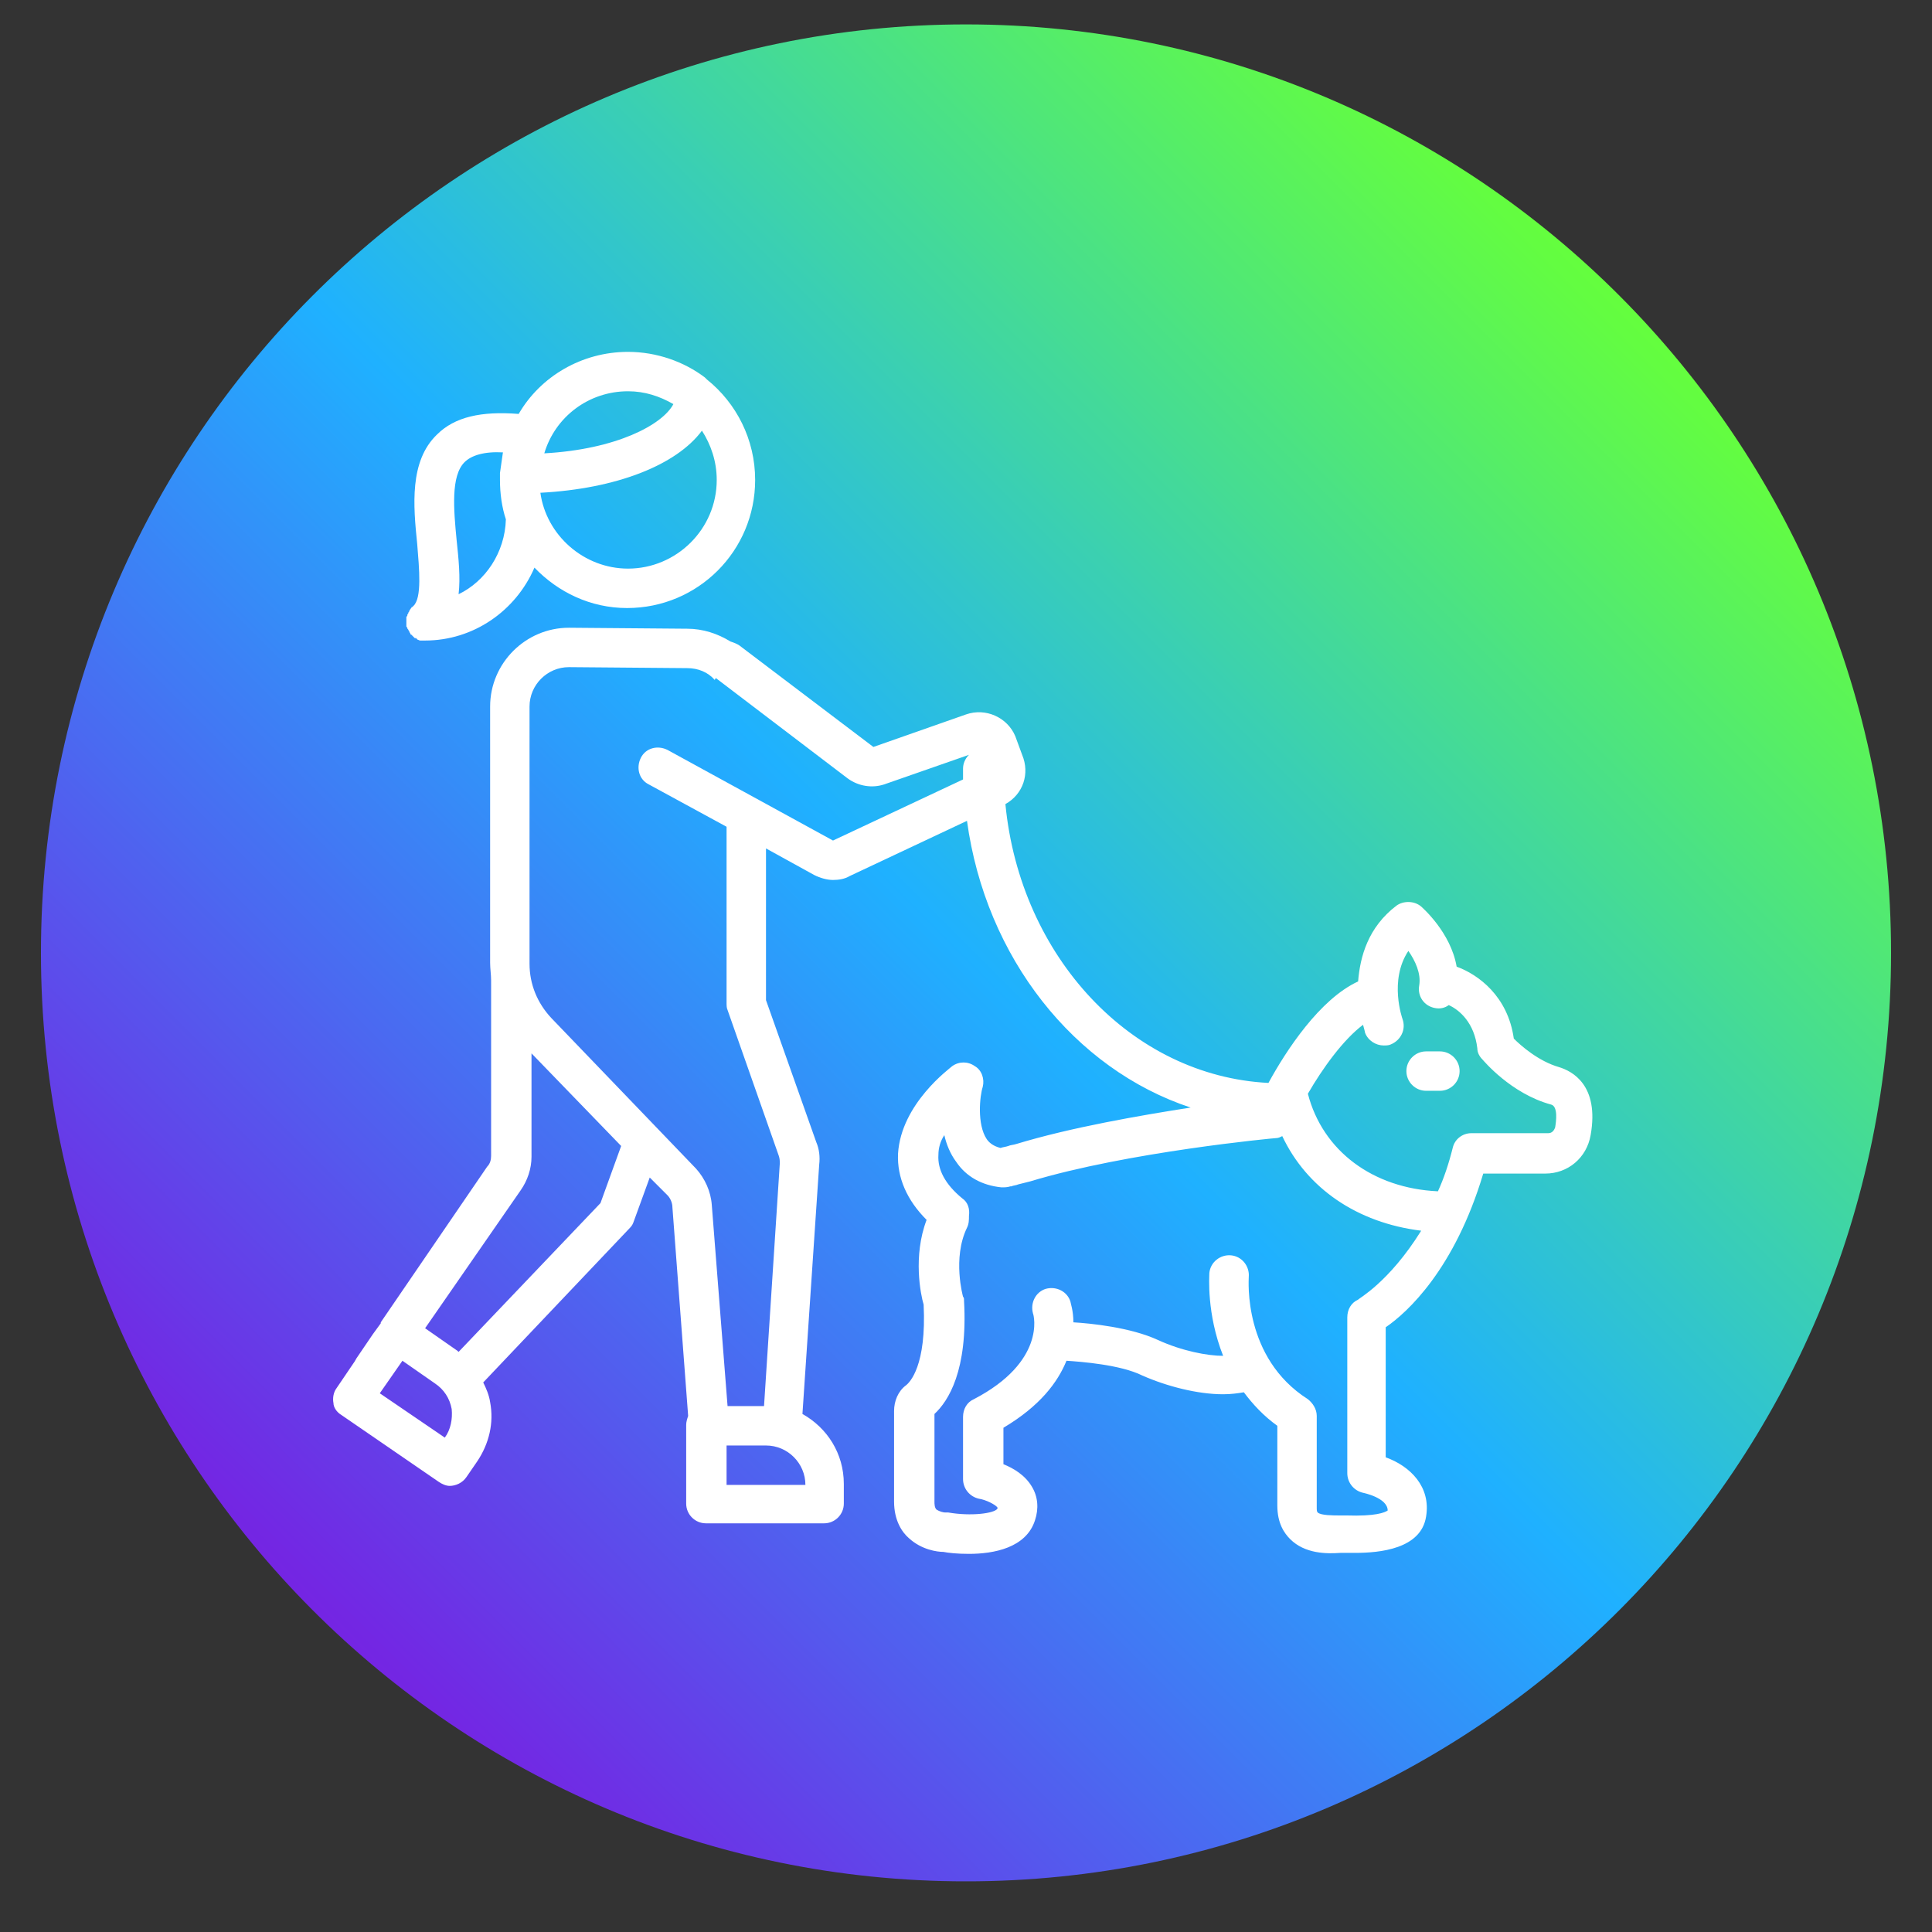 <svg xmlns="http://www.w3.org/2000/svg" xmlns:xlink="http://www.w3.org/1999/xlink" width="500" zoomAndPan="magnify" viewBox="0 0 375 375" height="500" preserveAspectRatio="xMidYMid meet" version="1.0"><rect x="0" y="0" width="375" height="375" fill="#333333" stroke="none"/><defs><clipPath id="2c8c2cee4b"><path d="M 7.949 4.738 L 367.051 4.738 L 367.051 365.246 L 7.949 365.246 Z M 7.949 4.738" clip-rule="nonzero"></path></clipPath><clipPath id="46448f1239"><path d="M 187.5 4.738 C 88.336 4.738 7.949 85.422 7.949 184.953 C 7.949 284.48 88.336 365.168 187.5 365.168 C 286.664 365.168 367.051 284.48 367.051 184.953 C 367.051 85.422 286.664 4.738 187.5 4.738 Z M 187.5 4.738" clip-rule="nonzero"></path></clipPath><clipPath id="372faa0413"><path d="M 0.949 0.738 L 360.051 0.738 L 360.051 361.16 L 0.949 361.16 Z M 0.949 0.738" clip-rule="nonzero"></path></clipPath><clipPath id="82b20e263c"><path d="M 180.5 0.738 C 81.336 0.738 0.949 81.422 0.949 180.953 C 0.949 280.48 81.336 361.168 180.5 361.168 C 279.664 361.168 360.051 280.48 360.051 180.953 C 360.051 81.422 279.664 0.738 180.5 0.738 Z M 180.5 0.738" clip-rule="nonzero"></path></clipPath><linearGradient x1="-0.236" gradientTransform="matrix(1.403, 0, 0, 1.403, 0.948, 0.734)" y1="256.708" x2="256.234" gradientUnits="userSpaceOnUse" y2="0.238" id="a7563eea39"><stop stop-opacity="1" stop-color="rgb(45.49%, 14.51%, 89.02%)" offset="0"></stop><stop stop-opacity="1" stop-color="rgb(45.49%, 14.51%, 89.02%)" offset="0.125"></stop><stop stop-opacity="1" stop-color="rgb(45.49%, 14.51%, 89.02%)" offset="0.141"></stop><stop stop-opacity="1" stop-color="rgb(45.49%, 14.51%, 89.02%)" offset="0.148"></stop><stop stop-opacity="1" stop-color="rgb(45.192%, 14.999%, 89.117%)" offset="0.152"></stop><stop stop-opacity="1" stop-color="rgb(44.894%, 15.489%, 89.215%)" offset="0.156"></stop><stop stop-opacity="1" stop-color="rgb(44.522%, 16.101%, 89.337%)" offset="0.16"></stop><stop stop-opacity="1" stop-color="rgb(44.15%, 16.714%, 89.461%)" offset="0.164"></stop><stop stop-opacity="1" stop-color="rgb(43.777%, 17.326%, 89.583%)" offset="0.168"></stop><stop stop-opacity="1" stop-color="rgb(43.407%, 17.94%, 89.705%)" offset="0.172"></stop><stop stop-opacity="1" stop-color="rgb(43.034%, 18.552%, 89.827%)" offset="0.176"></stop><stop stop-opacity="1" stop-color="rgb(42.662%, 19.165%, 89.951%)" offset="0.18"></stop><stop stop-opacity="1" stop-color="rgb(42.29%, 19.778%, 90.073%)" offset="0.184"></stop><stop stop-opacity="1" stop-color="rgb(41.919%, 20.392%, 90.196%)" offset="0.188"></stop><stop stop-opacity="1" stop-color="rgb(41.547%, 21.004%, 90.318%)" offset="0.191"></stop><stop stop-opacity="1" stop-color="rgb(41.174%, 21.617%, 90.44%)" offset="0.195"></stop><stop stop-opacity="1" stop-color="rgb(40.802%, 22.229%, 90.562%)" offset="0.199"></stop><stop stop-opacity="1" stop-color="rgb(40.43%, 22.842%, 90.686%)" offset="0.203"></stop><stop stop-opacity="1" stop-color="rgb(40.057%, 23.454%, 90.808%)" offset="0.207"></stop><stop stop-opacity="1" stop-color="rgb(39.687%, 24.068%, 90.93%)" offset="0.211"></stop><stop stop-opacity="1" stop-color="rgb(39.314%, 24.68%, 91.052%)" offset="0.215"></stop><stop stop-opacity="1" stop-color="rgb(38.942%, 25.293%, 91.176%)" offset="0.219"></stop><stop stop-opacity="1" stop-color="rgb(38.57%, 25.905%, 91.298%)" offset="0.223"></stop><stop stop-opacity="1" stop-color="rgb(38.199%, 26.518%, 91.422%)" offset="0.227"></stop><stop stop-opacity="1" stop-color="rgb(37.827%, 27.13%, 91.544%)" offset="0.23"></stop><stop stop-opacity="1" stop-color="rgb(37.454%, 27.744%, 91.666%)" offset="0.234"></stop><stop stop-opacity="1" stop-color="rgb(37.082%, 28.355%, 91.788%)" offset="0.238"></stop><stop stop-opacity="1" stop-color="rgb(36.711%, 28.969%, 91.911%)" offset="0.242"></stop><stop stop-opacity="1" stop-color="rgb(36.339%, 29.581%, 92.033%)" offset="0.246"></stop><stop stop-opacity="1" stop-color="rgb(35.966%, 30.194%, 92.157%)" offset="0.25"></stop><stop stop-opacity="1" stop-color="rgb(35.594%, 30.807%, 92.279%)" offset="0.254"></stop><stop stop-opacity="1" stop-color="rgb(35.222%, 31.421%, 92.401%)" offset="0.258"></stop><stop stop-opacity="1" stop-color="rgb(34.85%, 32.033%, 92.523%)" offset="0.262"></stop><stop stop-opacity="1" stop-color="rgb(34.479%, 32.646%, 92.647%)" offset="0.266"></stop><stop stop-opacity="1" stop-color="rgb(34.106%, 33.258%, 92.769%)" offset="0.27"></stop><stop stop-opacity="1" stop-color="rgb(33.734%, 33.871%, 92.891%)" offset="0.273"></stop><stop stop-opacity="1" stop-color="rgb(33.362%, 34.483%, 93.013%)" offset="0.277"></stop><stop stop-opacity="1" stop-color="rgb(32.991%, 35.097%, 93.137%)" offset="0.281"></stop><stop stop-opacity="1" stop-color="rgb(32.619%, 35.709%, 93.259%)" offset="0.285"></stop><stop stop-opacity="1" stop-color="rgb(32.246%, 36.322%, 93.382%)" offset="0.289"></stop><stop stop-opacity="1" stop-color="rgb(31.874%, 36.934%, 93.504%)" offset="0.293"></stop><stop stop-opacity="1" stop-color="rgb(31.503%, 37.547%, 93.626%)" offset="0.297"></stop><stop stop-opacity="1" stop-color="rgb(31.131%, 38.159%, 93.748%)" offset="0.301"></stop><stop stop-opacity="1" stop-color="rgb(30.759%, 38.773%, 93.872%)" offset="0.305"></stop><stop stop-opacity="1" stop-color="rgb(30.386%, 39.384%, 93.994%)" offset="0.309"></stop><stop stop-opacity="1" stop-color="rgb(30.014%, 39.998%, 94.118%)" offset="0.312"></stop><stop stop-opacity="1" stop-color="rgb(29.642%, 40.61%, 94.24%)" offset="0.316"></stop><stop stop-opacity="1" stop-color="rgb(29.271%, 41.223%, 94.362%)" offset="0.32"></stop><stop stop-opacity="1" stop-color="rgb(28.899%, 41.835%, 94.484%)" offset="0.324"></stop><stop stop-opacity="1" stop-color="rgb(28.526%, 42.448%, 94.608%)" offset="0.328"></stop><stop stop-opacity="1" stop-color="rgb(28.154%, 43.062%, 94.73%)" offset="0.332"></stop><stop stop-opacity="1" stop-color="rgb(27.783%, 43.675%, 94.852%)" offset="0.336"></stop><stop stop-opacity="1" stop-color="rgb(27.411%, 44.287%, 94.974%)" offset="0.34"></stop><stop stop-opacity="1" stop-color="rgb(27.039%, 44.901%, 95.097%)" offset="0.344"></stop><stop stop-opacity="1" stop-color="rgb(26.666%, 45.512%, 95.219%)" offset="0.348"></stop><stop stop-opacity="1" stop-color="rgb(26.295%, 46.126%, 95.343%)" offset="0.352"></stop><stop stop-opacity="1" stop-color="rgb(25.923%, 46.738%, 95.465%)" offset="0.355"></stop><stop stop-opacity="1" stop-color="rgb(25.551%, 47.351%, 95.587%)" offset="0.359"></stop><stop stop-opacity="1" stop-color="rgb(25.179%, 47.963%, 95.709%)" offset="0.363"></stop><stop stop-opacity="1" stop-color="rgb(24.808%, 48.576%, 95.833%)" offset="0.367"></stop><stop stop-opacity="1" stop-color="rgb(24.435%, 49.188%, 95.955%)" offset="0.371"></stop><stop stop-opacity="1" stop-color="rgb(24.063%, 49.802%, 96.078%)" offset="0.375"></stop><stop stop-opacity="1" stop-color="rgb(23.691%, 50.414%, 96.201%)" offset="0.379"></stop><stop stop-opacity="1" stop-color="rgb(23.318%, 51.027%, 96.323%)" offset="0.383"></stop><stop stop-opacity="1" stop-color="rgb(22.946%, 51.639%, 96.445%)" offset="0.387"></stop><stop stop-opacity="1" stop-color="rgb(22.575%, 52.252%, 96.568%)" offset="0.391"></stop><stop stop-opacity="1" stop-color="rgb(22.203%, 52.864%, 96.69%)" offset="0.395"></stop><stop stop-opacity="1" stop-color="rgb(21.831%, 53.477%, 96.812%)" offset="0.398"></stop><stop stop-opacity="1" stop-color="rgb(21.458%, 54.089%, 96.935%)" offset="0.402"></stop><stop stop-opacity="1" stop-color="rgb(21.088%, 54.703%, 97.058%)" offset="0.406"></stop><stop stop-opacity="1" stop-color="rgb(20.715%, 55.316%, 97.18%)" offset="0.41"></stop><stop stop-opacity="1" stop-color="rgb(20.343%, 55.93%, 97.304%)" offset="0.414"></stop><stop stop-opacity="1" stop-color="rgb(19.971%, 56.541%, 97.426%)" offset="0.418"></stop><stop stop-opacity="1" stop-color="rgb(19.6%, 57.155%, 97.548%)" offset="0.422"></stop><stop stop-opacity="1" stop-color="rgb(19.228%, 57.767%, 97.67%)" offset="0.426"></stop><stop stop-opacity="1" stop-color="rgb(18.855%, 58.38%, 97.794%)" offset="0.43"></stop><stop stop-opacity="1" stop-color="rgb(18.483%, 58.992%, 97.916%)" offset="0.434"></stop><stop stop-opacity="1" stop-color="rgb(18.111%, 59.605%, 98.038%)" offset="0.438"></stop><stop stop-opacity="1" stop-color="rgb(17.738%, 60.217%, 98.16%)" offset="0.441"></stop><stop stop-opacity="1" stop-color="rgb(17.368%, 60.831%, 98.283%)" offset="0.445"></stop><stop stop-opacity="1" stop-color="rgb(16.995%, 61.443%, 98.405%)" offset="0.449"></stop><stop stop-opacity="1" stop-color="rgb(16.623%, 62.056%, 98.529%)" offset="0.453"></stop><stop stop-opacity="1" stop-color="rgb(16.251%, 62.668%, 98.651%)" offset="0.457"></stop><stop stop-opacity="1" stop-color="rgb(15.88%, 63.281%, 98.773%)" offset="0.461"></stop><stop stop-opacity="1" stop-color="rgb(15.508%, 63.893%, 98.895%)" offset="0.465"></stop><stop stop-opacity="1" stop-color="rgb(15.135%, 64.507%, 99.019%)" offset="0.469"></stop><stop stop-opacity="1" stop-color="rgb(14.763%, 65.118%, 99.141%)" offset="0.473"></stop><stop stop-opacity="1" stop-color="rgb(14.392%, 65.732%, 99.265%)" offset="0.477"></stop><stop stop-opacity="1" stop-color="rgb(14.02%, 66.345%, 99.387%)" offset="0.48"></stop><stop stop-opacity="1" stop-color="rgb(13.647%, 66.959%, 99.509%)" offset="0.484"></stop><stop stop-opacity="1" stop-color="rgb(13.275%, 67.57%, 99.631%)" offset="0.488"></stop><stop stop-opacity="1" stop-color="rgb(12.903%, 68.184%, 99.754%)" offset="0.492"></stop><stop stop-opacity="1" stop-color="rgb(12.531%, 68.796%, 99.876%)" offset="0.496"></stop><stop stop-opacity="1" stop-color="rgb(12.16%, 69.409%, 99.998%)" offset="0.5"></stop><stop stop-opacity="1" stop-color="rgb(12.46%, 69.746%, 99.155%)" offset="0.504"></stop><stop stop-opacity="1" stop-color="rgb(12.762%, 70.084%, 98.311%)" offset="0.508"></stop><stop stop-opacity="1" stop-color="rgb(13.065%, 70.419%, 97.466%)" offset="0.512"></stop><stop stop-opacity="1" stop-color="rgb(13.367%, 70.757%, 96.62%)" offset="0.516"></stop><stop stop-opacity="1" stop-color="rgb(13.669%, 71.094%, 95.775%)" offset="0.52"></stop><stop stop-opacity="1" stop-color="rgb(13.971%, 71.431%, 94.931%)" offset="0.523"></stop><stop stop-opacity="1" stop-color="rgb(14.273%, 71.768%, 94.086%)" offset="0.527"></stop><stop stop-opacity="1" stop-color="rgb(14.575%, 72.105%, 93.242%)" offset="0.531"></stop><stop stop-opacity="1" stop-color="rgb(14.877%, 72.443%, 92.397%)" offset="0.535"></stop><stop stop-opacity="1" stop-color="rgb(15.179%, 72.78%, 91.553%)" offset="0.539"></stop><stop stop-opacity="1" stop-color="rgb(15.482%, 73.117%, 90.707%)" offset="0.543"></stop><stop stop-opacity="1" stop-color="rgb(15.784%, 73.454%, 89.864%)" offset="0.547"></stop><stop stop-opacity="1" stop-color="rgb(16.084%, 73.79%, 89.018%)" offset="0.551"></stop><stop stop-opacity="1" stop-color="rgb(16.386%, 74.127%, 88.173%)" offset="0.555"></stop><stop stop-opacity="1" stop-color="rgb(16.689%, 74.464%, 87.328%)" offset="0.559"></stop><stop stop-opacity="1" stop-color="rgb(16.991%, 74.802%, 86.484%)" offset="0.562"></stop><stop stop-opacity="1" stop-color="rgb(17.293%, 75.139%, 85.638%)" offset="0.566"></stop><stop stop-opacity="1" stop-color="rgb(17.595%, 75.476%, 84.795%)" offset="0.57"></stop><stop stop-opacity="1" stop-color="rgb(17.897%, 75.813%, 83.949%)" offset="0.574"></stop><stop stop-opacity="1" stop-color="rgb(18.199%, 76.151%, 83.105%)" offset="0.578"></stop><stop stop-opacity="1" stop-color="rgb(18.501%, 76.486%, 82.26%)" offset="0.582"></stop><stop stop-opacity="1" stop-color="rgb(18.803%, 76.823%, 81.415%)" offset="0.586"></stop><stop stop-opacity="1" stop-color="rgb(19.106%, 77.161%, 80.569%)" offset="0.59"></stop><stop stop-opacity="1" stop-color="rgb(19.408%, 77.498%, 79.726%)" offset="0.594"></stop><stop stop-opacity="1" stop-color="rgb(19.71%, 77.835%, 78.88%)" offset="0.598"></stop><stop stop-opacity="1" stop-color="rgb(20.012%, 78.172%, 78.036%)" offset="0.602"></stop><stop stop-opacity="1" stop-color="rgb(20.312%, 78.51%, 77.191%)" offset="0.605"></stop><stop stop-opacity="1" stop-color="rgb(20.615%, 78.847%, 76.347%)" offset="0.609"></stop><stop stop-opacity="1" stop-color="rgb(20.917%, 79.184%, 75.502%)" offset="0.613"></stop><stop stop-opacity="1" stop-color="rgb(21.219%, 79.521%, 74.658%)" offset="0.617"></stop><stop stop-opacity="1" stop-color="rgb(21.521%, 79.857%, 73.813%)" offset="0.621"></stop><stop stop-opacity="1" stop-color="rgb(21.823%, 80.194%, 72.968%)" offset="0.625"></stop><stop stop-opacity="1" stop-color="rgb(22.125%, 80.531%, 72.122%)" offset="0.629"></stop><stop stop-opacity="1" stop-color="rgb(22.427%, 80.869%, 71.278%)" offset="0.633"></stop><stop stop-opacity="1" stop-color="rgb(22.729%, 81.206%, 70.433%)" offset="0.637"></stop><stop stop-opacity="1" stop-color="rgb(23.032%, 81.543%, 69.589%)" offset="0.641"></stop><stop stop-opacity="1" stop-color="rgb(23.334%, 81.88%, 68.744%)" offset="0.645"></stop><stop stop-opacity="1" stop-color="rgb(23.636%, 82.217%, 67.9%)" offset="0.648"></stop><stop stop-opacity="1" stop-color="rgb(23.936%, 82.553%, 67.055%)" offset="0.652"></stop><stop stop-opacity="1" stop-color="rgb(24.239%, 82.89%, 66.209%)" offset="0.656"></stop><stop stop-opacity="1" stop-color="rgb(24.541%, 83.228%, 65.364%)" offset="0.66"></stop><stop stop-opacity="1" stop-color="rgb(24.843%, 83.565%, 64.52%)" offset="0.664"></stop><stop stop-opacity="1" stop-color="rgb(25.145%, 83.902%, 63.675%)" offset="0.668"></stop><stop stop-opacity="1" stop-color="rgb(25.447%, 84.239%, 62.831%)" offset="0.672"></stop><stop stop-opacity="1" stop-color="rgb(25.749%, 84.576%, 61.986%)" offset="0.676"></stop><stop stop-opacity="1" stop-color="rgb(26.051%, 84.914%, 61.142%)" offset="0.68"></stop><stop stop-opacity="1" stop-color="rgb(26.353%, 85.251%, 60.297%)" offset="0.684"></stop><stop stop-opacity="1" stop-color="rgb(26.656%, 85.588%, 59.451%)" offset="0.688"></stop><stop stop-opacity="1" stop-color="rgb(26.958%, 85.924%, 58.606%)" offset="0.691"></stop><stop stop-opacity="1" stop-color="rgb(27.26%, 86.261%, 57.762%)" offset="0.695"></stop><stop stop-opacity="1" stop-color="rgb(27.562%, 86.598%, 56.917%)" offset="0.699"></stop><stop stop-opacity="1" stop-color="rgb(27.864%, 86.935%, 56.073%)" offset="0.703"></stop><stop stop-opacity="1" stop-color="rgb(28.165%, 87.273%, 55.228%)" offset="0.707"></stop><stop stop-opacity="1" stop-color="rgb(28.467%, 87.61%, 54.384%)" offset="0.711"></stop><stop stop-opacity="1" stop-color="rgb(28.769%, 87.947%, 53.539%)" offset="0.715"></stop><stop stop-opacity="1" stop-color="rgb(29.071%, 88.284%, 52.695%)" offset="0.719"></stop><stop stop-opacity="1" stop-color="rgb(29.373%, 88.62%, 51.849%)" offset="0.723"></stop><stop stop-opacity="1" stop-color="rgb(29.675%, 88.957%, 51.004%)" offset="0.727"></stop><stop stop-opacity="1" stop-color="rgb(29.977%, 89.294%, 50.159%)" offset="0.73"></stop><stop stop-opacity="1" stop-color="rgb(30.28%, 89.632%, 49.315%)" offset="0.734"></stop><stop stop-opacity="1" stop-color="rgb(30.582%, 89.969%, 48.47%)" offset="0.738"></stop><stop stop-opacity="1" stop-color="rgb(30.884%, 90.306%, 47.626%)" offset="0.742"></stop><stop stop-opacity="1" stop-color="rgb(31.186%, 90.643%, 46.78%)" offset="0.746"></stop><stop stop-opacity="1" stop-color="rgb(31.488%, 90.981%, 45.937%)" offset="0.75"></stop><stop stop-opacity="1" stop-color="rgb(31.789%, 91.318%, 45.091%)" offset="0.754"></stop><stop stop-opacity="1" stop-color="rgb(32.091%, 91.655%, 44.246%)" offset="0.758"></stop><stop stop-opacity="1" stop-color="rgb(32.393%, 91.991%, 43.401%)" offset="0.762"></stop><stop stop-opacity="1" stop-color="rgb(32.695%, 92.328%, 42.557%)" offset="0.766"></stop><stop stop-opacity="1" stop-color="rgb(32.997%, 92.665%, 41.711%)" offset="0.77"></stop><stop stop-opacity="1" stop-color="rgb(33.299%, 93.002%, 40.868%)" offset="0.773"></stop><stop stop-opacity="1" stop-color="rgb(33.601%, 93.34%, 40.022%)" offset="0.777"></stop><stop stop-opacity="1" stop-color="rgb(33.904%, 93.677%, 39.178%)" offset="0.781"></stop><stop stop-opacity="1" stop-color="rgb(34.206%, 94.014%, 38.333%)" offset="0.785"></stop><stop stop-opacity="1" stop-color="rgb(34.508%, 94.351%, 37.488%)" offset="0.789"></stop><stop stop-opacity="1" stop-color="rgb(34.81%, 94.688%, 36.642%)" offset="0.793"></stop><stop stop-opacity="1" stop-color="rgb(35.112%, 95.026%, 35.799%)" offset="0.797"></stop><stop stop-opacity="1" stop-color="rgb(35.414%, 95.361%, 34.953%)" offset="0.801"></stop><stop stop-opacity="1" stop-color="rgb(35.716%, 95.699%, 34.109%)" offset="0.805"></stop><stop stop-opacity="1" stop-color="rgb(36.017%, 96.036%, 33.264%)" offset="0.809"></stop><stop stop-opacity="1" stop-color="rgb(36.319%, 96.373%, 32.42%)" offset="0.812"></stop><stop stop-opacity="1" stop-color="rgb(36.621%, 96.71%, 31.575%)" offset="0.816"></stop><stop stop-opacity="1" stop-color="rgb(36.923%, 97.047%, 30.731%)" offset="0.82"></stop><stop stop-opacity="1" stop-color="rgb(37.225%, 97.385%, 29.886%)" offset="0.824"></stop><stop stop-opacity="1" stop-color="rgb(37.527%, 97.722%, 29.041%)" offset="0.828"></stop><stop stop-opacity="1" stop-color="rgb(37.83%, 98.058%, 28.195%)" offset="0.832"></stop><stop stop-opacity="1" stop-color="rgb(38.132%, 98.395%, 27.351%)" offset="0.836"></stop><stop stop-opacity="1" stop-color="rgb(38.434%, 98.732%, 26.506%)" offset="0.84"></stop><stop stop-opacity="1" stop-color="rgb(38.736%, 99.069%, 25.662%)" offset="0.844"></stop><stop stop-opacity="1" stop-color="rgb(38.977%, 99.339%, 24.985%)" offset="0.848"></stop><stop stop-opacity="1" stop-color="rgb(39.22%, 99.609%, 24.309%)" offset="0.852"></stop><stop stop-opacity="1" stop-color="rgb(39.22%, 99.609%, 24.309%)" offset="0.859"></stop><stop stop-opacity="1" stop-color="rgb(39.22%, 99.609%, 24.309%)" offset="0.875"></stop><stop stop-opacity="1" stop-color="rgb(39.22%, 99.609%, 24.309%)" offset="1"></stop></linearGradient><clipPath id="c05d007169"><rect x="0" width="361" y="0" height="362"></rect></clipPath><clipPath id="3d328bbe94"><path d="M 78 68.297 L 147 68.297 L 147 125 L 78 125 Z M 78 68.297" clip-rule="nonzero"></path></clipPath><clipPath id="d3ae341f95"><path d="M 64.219 121 L 310 121 L 310 301.547 L 64.219 301.547 Z M 64.219 121" clip-rule="nonzero"></path></clipPath></defs><g clip-path="url(#2c8c2cee4b)"><g clip-path="url(#46448f1239)"><g transform="matrix(1, 0, 0, 1, 7, 4)"><g clip-path="url(#c05d007169)"><g clip-path="url(#372faa0413)"><g clip-path="url(#82b20e263c)"><path fill="url(#a7563eea39)" d="M 0.949 0.738 L 0.949 361.16 L 360.051 361.16 L 360.051 0.738 Z M 0.949 0.738" fill-rule="nonzero"></path></g></g></g></g></g></g><path fill="#ffffff" d="M 276.805 211.723 L 279.484 211.723 C 281.586 211.723 283.309 210.004 283.309 207.898 C 283.309 205.797 281.586 204.074 279.484 204.074 L 276.805 204.074 C 274.703 204.074 272.98 205.797 272.98 207.898 C 272.98 210.004 274.703 211.723 276.805 211.723 Z M 276.805 211.723" fill-opacity="1" fill-rule="nonzero"></path><g clip-path="url(#3d328bbe94)"><path fill="#ffffff" d="M 78.875 120.695 C 78.875 120.887 78.875 120.887 78.875 121.078 C 78.875 121.27 78.875 121.27 78.875 121.461 C 78.875 121.652 78.875 121.652 79.066 121.844 C 79.066 122.035 79.066 122.035 79.258 122.227 C 79.258 122.418 79.449 122.418 79.449 122.609 C 79.449 122.801 79.641 122.801 79.641 122.992 C 79.641 122.992 79.641 123.18 79.832 123.18 C 79.832 123.18 79.832 123.18 80.023 123.371 C 80.215 123.562 80.215 123.562 80.406 123.754 C 80.406 123.754 80.598 123.945 80.598 123.945 C 80.598 123.754 80.789 123.754 80.789 123.945 C 80.789 123.945 80.98 123.945 80.98 124.137 C 81.172 124.137 81.363 124.328 81.555 124.328 C 81.555 124.328 81.746 124.328 81.746 124.328 C 81.938 124.328 82.32 124.328 82.512 124.328 C 91.879 124.328 100.105 118.594 103.738 110.176 C 108.328 114.957 114.637 118.02 121.715 118.02 C 135.484 118.02 146.574 106.926 146.574 93.156 C 146.574 85.316 142.941 78.242 137.203 73.652 C 137.012 73.461 137.012 73.461 136.82 73.27 C 132.805 70.211 127.449 68.297 121.906 68.297 C 112.918 68.297 104.887 73.078 100.676 80.344 C 93.41 79.77 88.246 80.918 84.805 84.359 C 79.449 89.523 80.215 98.129 80.98 105.586 C 81.363 110.367 81.938 116.105 80.215 117.637 C 80.215 117.637 80.215 117.637 80.023 117.828 C 80.023 117.828 79.832 117.828 79.832 118.02 C 79.832 118.02 79.641 118.211 79.641 118.211 C 79.641 118.402 79.449 118.402 79.449 118.594 C 79.449 118.781 79.258 118.781 79.258 118.973 C 79.258 119.164 79.066 119.164 79.066 119.355 C 79.066 119.547 79.066 119.547 78.875 119.738 C 78.875 119.93 78.875 119.93 78.875 120.121 C 78.875 120.312 78.875 120.312 78.875 120.504 C 78.875 120.504 78.875 120.504 78.875 120.695 Z M 121.906 110.367 C 113.301 110.367 106.031 103.867 104.887 95.645 C 119.609 94.879 131.277 90.289 136.246 83.594 C 137.969 86.273 139.117 89.523 139.117 93.156 C 139.117 102.719 131.277 110.367 121.906 110.367 Z M 121.906 75.945 C 125.156 75.945 128.023 76.902 130.703 78.434 C 128.598 82.449 119.609 87.23 105.648 87.992 C 107.754 80.918 114.254 75.945 121.906 75.945 Z M 90.16 89.715 C 91.5 88.375 93.984 87.613 97.617 87.805 C 97.426 89.141 97.234 90.48 97.043 91.82 C 97.043 91.82 97.043 91.82 97.043 92.012 C 97.043 92.391 97.043 92.773 97.043 93.156 C 97.043 95.836 97.426 98.512 98.191 100.809 C 98 107.309 94.176 112.855 89.012 115.34 C 89.395 112.09 89.012 108.457 88.629 104.824 C 88.055 98.895 87.48 92.391 90.16 89.715 Z M 90.16 89.715" fill-opacity="1" fill-rule="nonzero"></path></g><g clip-path="url(#d3ae341f95)"><path fill="#ffffff" d="M 66.254 274.641 L 85.188 287.645 C 85.762 288.027 86.527 288.41 87.293 288.41 C 88.438 288.41 89.777 287.836 90.543 286.688 L 92.645 283.629 C 94.941 280.188 95.898 276.172 95.133 272.156 C 94.941 270.816 94.367 269.477 93.793 268.332 L 122.289 238.305 C 122.672 237.922 122.859 237.543 123.051 236.969 L 126.113 228.555 L 129.555 231.996 C 130.129 232.57 130.512 233.523 130.512 234.289 L 133.57 274.832 C 133.379 275.406 133.188 275.98 133.188 276.555 L 133.188 291.852 C 133.188 293.957 134.91 295.676 137.012 295.676 L 159.961 295.676 C 162.066 295.676 163.785 293.957 163.785 291.852 L 163.785 288.027 C 163.785 282.098 160.535 277.129 155.754 274.449 L 159.004 226.066 C 159.195 224.535 159.004 223.008 158.43 221.668 L 148.68 194.129 L 148.68 164.68 L 158.047 169.844 C 159.195 170.418 160.535 170.801 161.684 170.801 C 162.828 170.801 163.977 170.609 164.934 170.035 L 187.691 159.324 C 191.324 185.906 208.535 207.516 231.102 214.977 C 221.348 216.504 207.961 218.801 197.254 222.051 C 196.68 222.242 196.105 222.242 195.723 222.434 C 195.148 222.625 194.766 222.625 194.191 222.816 C 192.664 222.434 191.898 221.668 191.516 221.094 C 189.602 218.227 190.176 212.68 190.75 210.961 C 191.133 209.43 190.559 207.707 189.219 206.941 C 187.883 205.988 186.16 205.988 184.82 206.941 C 184.438 207.324 174.879 214.211 174.305 223.965 C 174.113 228.555 176.023 232.953 179.852 236.777 C 177.172 243.852 178.703 251.309 179.277 253.223 C 179.852 265.078 176.598 268.332 175.832 268.902 C 174.305 270.051 173.539 271.965 173.539 273.875 L 173.539 291.469 C 173.539 295.102 175.07 297.398 176.406 298.547 C 178.895 300.84 181.953 301.223 183.102 301.223 C 184.059 301.414 185.777 301.605 188.074 301.605 C 192.855 301.605 199.164 300.457 200.887 295.102 C 201.652 292.809 201.461 290.512 200.312 288.602 C 198.973 286.305 196.68 284.969 194.766 284.203 L 194.766 277.129 C 201.844 272.918 205.285 268.332 207.004 264.121 C 209.875 264.312 217.523 264.887 221.73 266.992 C 226.512 269.094 232.441 270.625 237.41 270.625 C 238.941 270.625 240.281 270.434 241.43 270.242 C 243.148 272.539 245.254 274.832 247.93 276.746 L 247.93 292.234 C 247.93 295.676 249.27 297.59 250.414 298.738 C 253.285 301.605 257.492 301.605 260.168 301.414 C 260.551 301.414 260.934 301.414 261.125 301.414 C 261.699 301.414 262.273 301.414 263.039 301.414 C 267.82 301.414 275.852 300.648 276.805 294.34 C 277.762 288.602 273.746 284.586 268.965 282.863 L 268.965 257.621 C 273.172 254.754 282.352 246.34 287.898 227.789 L 299.945 227.789 C 304.344 227.789 307.977 224.727 308.742 220.328 C 310.465 210.578 305.109 207.898 302.625 207.133 C 298.609 205.988 295.164 202.926 293.828 201.59 C 292.68 193.367 286.941 189.156 282.734 187.629 C 281.586 180.934 276.043 176.152 275.852 175.961 C 274.512 174.816 272.406 174.816 271.07 175.773 C 265.523 179.98 263.992 185.715 263.609 190.496 C 256.152 193.938 249.652 203.883 246.207 210.195 C 219.625 208.855 198.016 185.715 195.148 156.074 C 198.59 154.16 199.93 150.145 198.398 146.512 L 197.062 142.879 C 195.531 139.246 191.324 137.332 187.5 138.672 L 169.523 144.984 L 143.516 125.285 C 142.941 124.902 142.367 124.711 141.793 124.52 C 139.309 122.992 136.438 122.035 133.379 122.035 L 110.43 121.844 C 102.016 121.844 95.133 128.727 95.133 137.141 L 95.133 186.863 C 95.133 188.012 95.324 189.16 95.324 190.305 L 95.324 224.348 C 95.324 225.109 95.133 225.875 94.559 226.449 L 73.906 256.664 C 73.906 256.664 73.906 256.664 73.906 256.855 L 72.375 258.961 L 69.125 263.742 C 69.125 263.934 68.934 263.934 68.934 264.121 L 65.301 269.477 C 64.727 270.242 64.535 271.391 64.727 272.348 C 64.727 273.109 65.301 274.066 66.254 274.641 Z M 263.609 252.266 C 262.273 252.84 261.508 254.18 261.508 255.707 L 261.508 285.926 C 261.508 287.836 262.848 289.367 264.566 289.75 C 264.566 289.75 269.348 290.703 269.348 293.191 C 268.773 293.574 267.055 294.34 261.316 294.148 C 260.934 294.148 260.551 294.148 259.977 294.148 C 258.832 294.148 256.344 294.148 255.77 293.574 C 255.578 293.383 255.578 293.191 255.578 292.426 L 255.578 274.832 C 255.578 273.492 254.812 272.348 253.859 271.582 C 241.238 263.551 242.383 248.441 242.383 247.867 C 242.574 245.766 241.047 243.852 238.941 243.66 C 236.84 243.469 234.926 245 234.734 247.102 C 234.734 247.676 234.16 254.945 237.41 263.168 C 234.352 263.168 229.379 262.211 224.789 260.105 C 219.438 257.621 211.594 256.855 208.344 256.664 C 208.344 254.371 207.77 252.84 207.77 252.648 C 207.195 250.738 205.094 249.59 202.988 250.164 C 201.078 250.738 199.93 252.84 200.504 254.945 C 200.695 255.324 202.988 264.312 189.027 271.582 C 187.691 272.156 186.926 273.492 186.926 275.023 L 186.926 287.07 C 186.926 288.984 188.266 290.512 189.984 290.895 C 191.324 291.086 193.234 292.043 193.617 292.617 C 193.617 292.617 193.617 292.617 193.617 292.809 C 193.047 293.766 188.457 294.34 184.059 293.574 C 183.867 293.574 183.676 293.574 183.484 293.574 C 183.102 293.574 182.336 293.383 181.762 293 C 181.379 292.617 181.379 291.852 181.379 291.469 L 181.379 274.449 C 184.059 271.965 187.883 266.035 187.117 252.457 C 187.117 252.074 187.117 251.883 186.926 251.691 C 186.926 251.691 184.82 244.234 187.691 238.305 C 188.074 237.543 188.074 236.777 188.074 236.012 C 188.266 234.672 187.883 233.332 186.734 232.57 C 183.484 229.891 181.953 227.023 182.145 224.156 C 182.145 222.816 182.527 221.477 183.293 220.328 C 183.676 222.051 184.438 223.965 185.586 225.492 C 187.5 228.363 190.559 230.082 194.383 230.465 C 194.957 230.465 195.531 230.465 196.105 230.273 C 196.105 230.273 196.105 230.273 196.297 230.273 C 196.68 230.082 197.254 230.082 197.633 229.891 C 198.398 229.699 199.164 229.508 199.93 229.316 C 218.863 223.582 247.355 220.902 247.738 220.902 C 248.121 220.902 248.504 220.711 248.887 220.52 C 253.668 230.656 263.422 237.352 275.852 238.879 C 269.539 249.016 263.609 252.074 263.609 252.266 Z M 264.566 198.91 C 264.758 199.676 264.949 200.25 264.949 200.441 C 265.523 201.973 267.055 202.926 268.582 202.926 C 268.965 202.926 269.539 202.926 269.922 202.734 C 271.836 201.973 272.98 199.867 272.219 197.766 C 272.219 197.766 269.539 190.305 273.363 184.57 C 274.703 186.48 275.852 188.969 275.469 191.262 C 275.086 193.367 276.426 195.277 278.527 195.66 C 279.484 195.852 280.441 195.66 281.203 195.086 C 283.309 196.043 286.176 198.527 286.75 203.5 C 286.75 204.266 287.133 205.031 287.707 205.605 C 287.898 205.797 293.254 212.297 301.094 214.402 C 302.434 214.785 302.051 217.652 301.859 218.801 C 301.668 219.375 301.285 219.949 300.52 219.949 L 285.602 219.949 C 283.883 219.949 282.352 221.094 281.969 222.816 C 281.203 225.875 280.25 228.746 279.102 231.23 C 266.48 230.656 256.727 223.391 253.859 212.297 C 256.727 207.324 260.742 201.781 264.566 198.91 Z M 86.336 279.039 L 73.715 270.434 L 78.113 264.121 L 84.422 268.52 C 86.145 269.668 87.293 271.391 87.672 273.492 C 87.863 275.406 87.48 277.508 86.336 279.039 Z M 141.027 288.219 L 141.027 280.57 L 148.68 280.57 C 152.887 280.57 156.328 284.012 156.328 288.219 Z M 102.781 137.141 C 102.781 132.934 106.223 129.492 110.43 129.492 L 133.379 129.684 C 135.484 129.684 137.395 130.449 138.734 131.977 L 138.926 131.598 L 164.551 151.102 C 166.656 152.633 169.332 153.016 171.625 152.25 L 188.074 146.512 C 187.309 147.277 186.926 148.234 186.926 149.191 C 186.926 149.953 186.926 150.527 186.926 151.293 L 161.684 163.148 L 129.555 145.555 C 127.641 144.602 125.348 145.176 124.391 147.086 C 123.434 149 124.008 151.293 125.922 152.25 L 141.027 160.473 L 141.027 194.703 C 141.027 195.086 141.027 195.66 141.219 196.043 L 151.164 224.348 C 151.355 224.918 151.355 225.301 151.355 225.875 L 148.297 272.918 L 141.219 272.918 L 138.16 233.906 C 137.969 231.23 136.82 228.746 135.102 226.832 L 106.988 197.574 C 104.312 194.703 102.781 191.07 102.781 187.055 Z M 101.059 231.039 C 102.398 229.125 103.164 226.832 103.164 224.535 L 103.164 204.457 L 120.566 222.434 L 116.551 233.523 L 89.012 262.402 C 89.012 262.402 88.82 262.211 88.82 262.211 L 82.512 257.812 Z M 101.059 231.039" fill-opacity="1" fill-rule="nonzero"></path></g></svg>